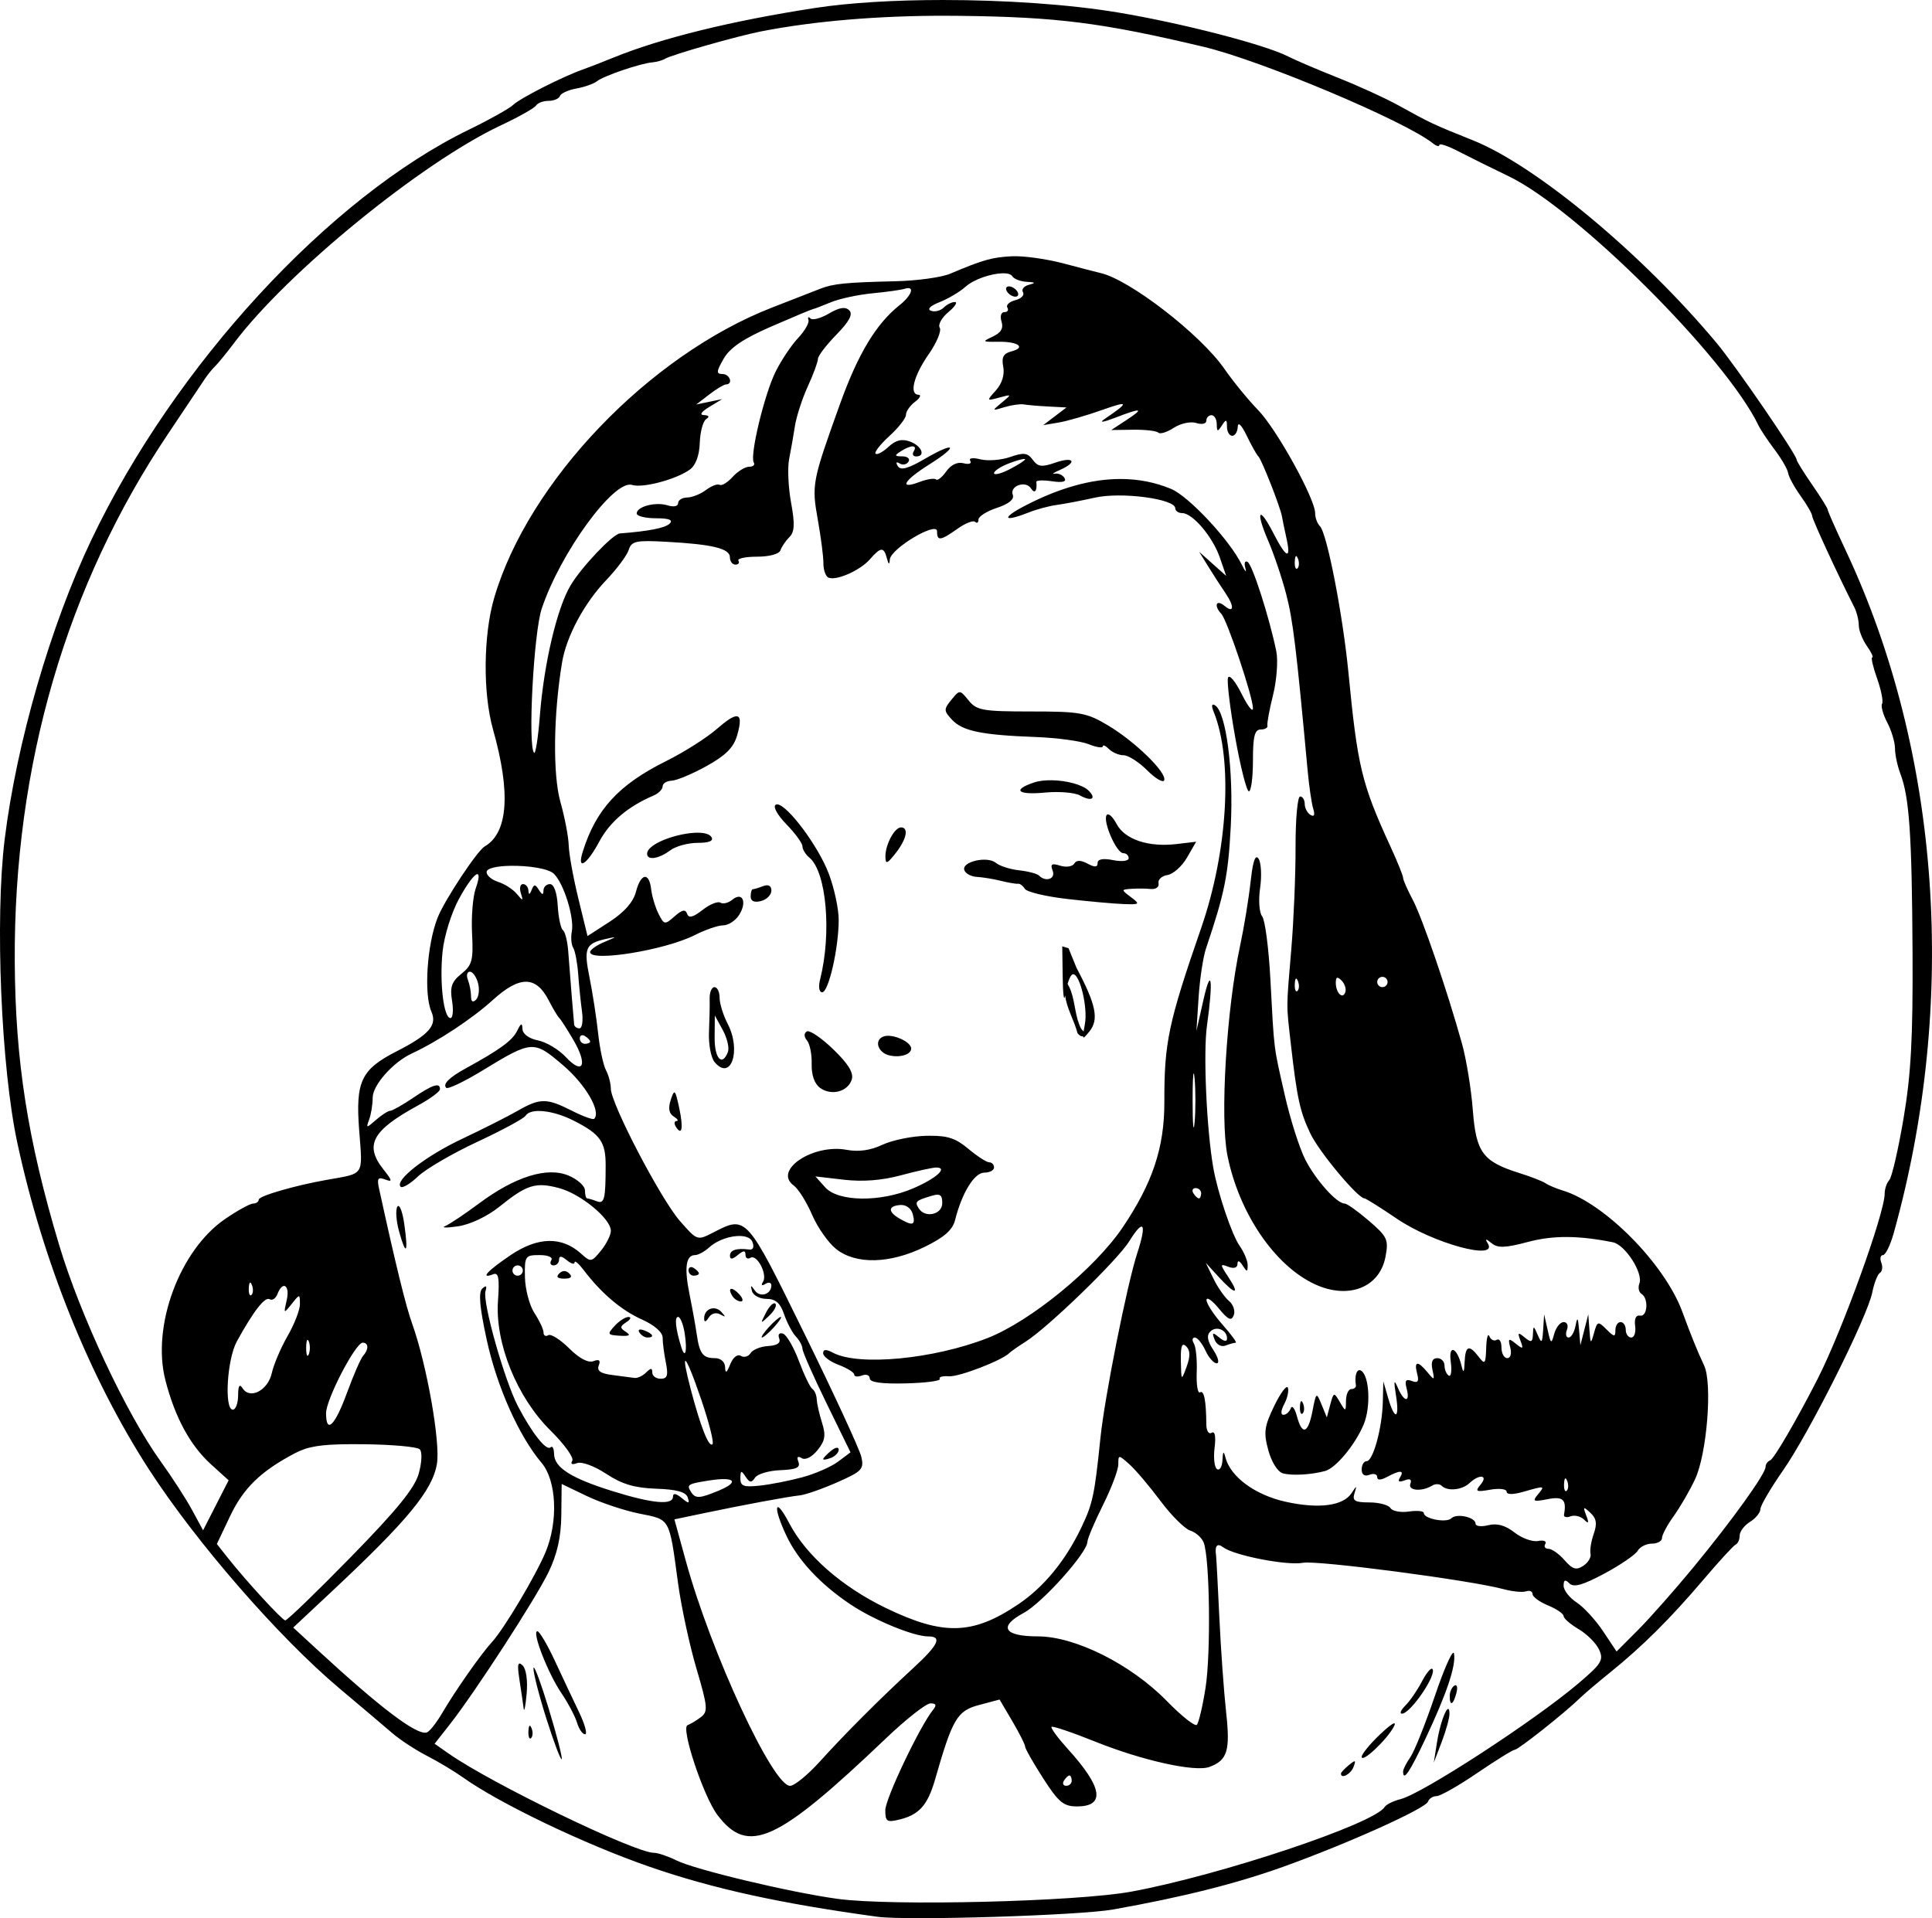 <?xml version="1.0" encoding="UTF-8" standalone="no"?>
<svg
   xmlns:dc="http://purl.org/dc/elements/1.1/"
   xmlns:cc="http://creativecommons.org/ns#"
   xmlns:rdf="http://www.w3.org/1999/02/22-rdf-syntax-ns#"
   xmlns:svg="http://www.w3.org/2000/svg"
   xmlns="http://www.w3.org/2000/svg"
   version="1.1"
   id="svg11574"
   viewBox="0 0 1324.537 1315.12"
   height="371.156mm"
   width="373.814mm">
  <defs
     id="defs11576" />
  <g
     transform="translate(1900.683,399.428)"
     id="layer1">
    <path
       id="path12133"
       d="m -1254.147,-399.428 c -32.588,0.007 -63.743,1.788 -87.522,5.438 -57.3,8.793 -105.643,20.683 -138.451,34.051 -7.81,3.182 -17.394,6.909 -21.299,8.283 -13.611,4.788 -42.636,19.549 -47.43,24.121 -2.656,2.533 -16.234,10.141 -30.174,16.908 -95.916,46.561 -202.012,161.78 -258.984,281.256 -28.035,58.792 -51.368,139.421 -59.486,205.557 -6.689,54.494 -2.423,156.378 8.711,208.025 17.548,81.398 49.473,160.657 90.012,223.467 32.3,50.046 89.098,115.39 130.772,150.445 14.816,12.464 31.201,26.334 36.41,30.824 5.209,4.49 15.86,11.455 23.67,15.477 7.81,4.022 18.92,10.681 24.689,14.799 25.036,17.87 83.569,45.887 127.961,61.248 43.536,15.065 89.675,25.185 156.199,34.262 20.225,2.76 138.521,-0.901 161.525,-4.998 47.943,-8.539 84.838,-17.828 117.314,-29.535 44.209,-15.937 96.996,-39.735 98.572,-44.441 0.69,-2.062 3.332,-3.748 5.871,-3.748 2.539,0 15.115,-7.155 27.947,-15.898 12.832,-8.744 24.378,-15.896 25.658,-15.896 2.368,0 34.224,-25.227 44.406,-35.166 3.078,-3.004 12.509,-11.026 20.959,-17.826 21.781,-17.529 41.445,-37.08 63.953,-63.59 10.723,-12.63 20.704,-23.493 22.182,-24.141 1.477,-0.648 2.688,-3.416 2.688,-6.152 0,-2.736 3.195,-6.96 7.1,-9.387 3.905,-2.427 7.1,-6.339 7.1,-8.693 0,-2.354 6.979,-14.292 15.51,-26.529 18.086,-25.943 57.872,-105.322 61.211,-122.123 1.263,-6.355 3.617,-12.368 5.232,-13.361 1.615,-0.993 2.038,-4.138 0.938,-6.99 -1.1,-2.852 -0.581,-5.188 1.154,-5.188 1.735,0 5.042,-6.756 7.348,-15.014 44.221,-158.353 32.149,-329.874 -32.953,-468.217 -6.76,-14.364 -12.289,-26.88 -12.289,-27.814 0,-0.934 -4.793,-8.631 -10.65,-17.104 -5.857,-8.472 -10.65,-16.197 -10.65,-17.166 0,-3.412 -41.724,-64.277 -54.832,-79.984 -50.909,-61.009 -123.763,-121.621 -167.043,-138.975 -27.53,-11.038 -28.744,-11.607 -51.475,-24.152 -8.786,-4.849 -27.157,-13.242 -40.824,-18.648 -13.668,-5.407 -29.204,-12.047 -34.523,-14.756 -15.917,-8.106 -72.811,-22.811 -116.353,-30.076 -33.99,-5.671 -78.254,-8.599 -120.152,-8.59 z m 2.197,10.809 c 3.126,0.004 6.265,0.024 9.418,0.061 66.635,0.782 97.149,4.655 166.809,21.168 39.589,9.385 138.179,50.872 157.393,66.232 2.441,1.951 4.438,2.457 4.438,1.123 0,-1.334 5.991,0.691 13.312,4.498 7.322,3.808 22.651,11.401 34.064,16.873 46.901,22.486 149.13,124.428 171.436,170.957 1.397,2.915 6.381,10.388 11.076,16.607 4.696,6.22 8.849,13.426 9.23,16.012 0.382,2.586 4.247,9.665 8.588,15.732 4.341,6.067 7.893,12.23 7.893,13.695 0,2.235 17.875,40.952 28.824,62.436 1.72,3.374 3.125,8.983 3.125,12.463 0,3.48 2.488,9.859 5.527,14.178 3.04,4.318 4.707,7.852 3.707,7.852 -1,0 0.495,6.529 3.324,14.508 2.829,7.979 4.365,15.763 3.412,17.297 -0.952,1.534 0.646,7.326 3.553,12.871 2.906,5.546 5.305,13.556 5.305,17.801 0.012,4.245 1.683,12.066 3.713,17.379 6.106,15.982 7.874,41.81 8.314,121.514 0.328,59.278 -1.029,84.486 -6.182,114.814 -3.631,21.373 -8.026,40.371 -9.764,42.217 -1.738,1.846 -3.16,6.037 -3.16,9.312 0,13.46 -29.141,93.995 -45.91,126.875 -14.24,27.922 -29.994,54.978 -32.57,55.936 -1.742,0.648 -3.168,2.65 -3.168,4.451 0,4.776 -22.5,36.13 -49.197,68.559 -12.797,15.544 -29.949,34.967 -38.115,43.162 l -14.848,14.9 -9.264,-13.932 c -5.095,-7.662 -13.26,-16.536 -18.145,-19.721 -4.885,-3.185 -8.883,-8.311 -8.883,-11.391 0,-4.138 1.039,-4.566 3.982,-1.637 2.943,2.929 9.196,1.168 23.963,-6.75 10.989,-5.893 21.257,-12.924 22.818,-15.623 1.561,-2.699 5.956,-4.906 9.764,-4.906 3.808,0 6.924,-1.742 6.924,-3.871 0,-2.129 3.593,-8.865 7.986,-14.969 4.393,-6.104 10.986,-17.478 14.65,-25.275 8.151,-17.344 12.011,-65.66 6.232,-78.008 -4.776,-10.206 -8.784,-20.084 -14.951,-36.852 -12.008,-32.648 -53.038,-74.284 -81.891,-83.1 -4.594,-1.404 -9.95,-3.66 -11.902,-5.016 -1.952,-1.355 -9.94,-4.47 -17.75,-6.922 -25.308,-7.946 -29.849,-14.07 -32.086,-43.275 -1.094,-14.279 -4.419,-34.704 -7.391,-45.391 -10.123,-36.399 -27.284,-86.523 -33.85,-98.865 -3.602,-6.772 -6.549,-13.485 -6.549,-14.918 0,-1.433 -3.858,-10.996 -8.57,-21.25 -19.845,-43.178 -22.637,-54.707 -28.898,-119.326 -3.854,-39.777 -14.718,-95.682 -19.533,-100.508 -1.842,-1.846 -3.33,-5.82 -3.295,-8.832 0.096,-9.781 -26.344,-57.643 -39.104,-70.787 -6.834,-7.04 -17.219,-19.738 -23.076,-28.217 -16.342,-23.655 -65.329,-61.493 -85.199,-65.809 -1.952,-0.424 -13.135,-3.327 -24.85,-6.451 -11.715,-3.124 -27.69,-5.37 -35.5,-4.992 -13.727,0.664 -19.89,2.399 -42.602,12.002 -5.857,2.477 -22.63,4.784 -37.273,5.125 -33.976,0.792 -42.724,1.653 -51.477,5.072 -3.905,1.526 -18.878,7.362 -33.275,12.971 -84.452,32.901 -167.22,119.418 -190.508,199.135 -7.453,25.513 -7.793,65.272 -0.771,90.15 12.272,43.482 10.311,70.884 -5.738,80.195 -5.147,2.986 -27.485,36.783 -32.223,48.752 -7.319,18.492 -9.568,52.46 -4.273,64.537 4.079,9.304 -1.648,15.829 -23.836,27.156 -24.348,12.43 -28.232,20.582 -25.713,53.961 2.423,32.106 4.174,29.463 -22.686,34.262 -21.824,3.899 -46.15,10.992 -46.15,13.455 0,1.483 -1.71,2.697 -3.799,2.697 -2.089,0 -10.754,4.763 -19.256,10.584 -31.186,21.352 -50.475,73.406 -40.951,110.512 6.536,25.464 16.971,44.722 31.26,57.686 l 12.098,10.977 -8.752,17.139 -8.752,17.137 -7.592,-13.982 c -4.175,-7.691 -13.893,-22.727 -21.596,-33.414 -23.375,-32.43 -55.095,-100.101 -69.549,-148.375 -21.554,-71.988 -30.021,-126.136 -30.385,-194.303 -0.715,-134.134 35.32,-257.951 105.375,-362.062 11.59,-17.225 22.671,-33.784 24.623,-36.797 1.952,-3.013 5.239,-7.106 7.303,-9.094 2.064,-1.988 7.934,-9.178 13.045,-15.979 36.503,-48.57 128.673,-123.774 182.887,-149.223 12.201,-5.727 23.078,-11.854 24.172,-13.615 1.094,-1.761 4.955,-3.201 8.582,-3.201 3.627,0 7.128,-1.497 7.779,-3.326 0.651,-1.829 5.713,-4.133 11.252,-5.121 5.539,-0.988 11.93,-3.257 14.201,-5.045 4.698,-3.698 29.807,-12.242 37.916,-12.9 2.963,-0.241 6.957,-1.384 8.875,-2.541 4.515,-2.722 49.537,-15.537 65.613,-18.676 36.41,-7.108 80.104,-10.795 126.994,-10.74 z m 38.156,176.564 c 3.475,-0.124 6.144,0.478 7.098,2.014 1.167,1.879 5.623,3.603 9.9,3.828 6.072,0.32 6.405,0.765 1.522,2.033 -3.441,0.893 -5.277,3.2 -4.08,5.127 1.196,1.927 -1.163,4.372 -5.242,5.434 -4.08,1.062 -6.542,3.338 -5.473,5.061 1.069,1.722 0.146,3.131 -2.053,3.131 -2.266,0 -3.101,2.815 -1.926,6.5 1.441,4.52 -0.379,7.64 -5.975,10.244 -7.509,3.494 -7.273,3.733 3.541,3.561 13.767,-0.219 19.539,3.915 9.215,6.602 -5.521,1.437 -6.883,4.004 -5.619,10.582 1.039,5.409 -0.841,11.482 -4.982,16.098 -6.584,7.338 -6.562,7.387 2.225,4.992 8.691,-2.369 8.728,-2.298 1.775,3.428 -6.944,5.719 -6.905,5.79 1.775,3.162 4.881,-1.478 10.872,-2.331 13.312,-1.896 2.441,0.435 10.019,1.081 16.842,1.438 l 12.404,0.648 -7.967,6.057 -7.967,6.059 10.65,-1.799 c 5.857,-0.989 19.435,-4.924 30.174,-8.746 18.066,-6.429 18.296,-5.202 1.195,6.377 -3.928,2.659 -1.054,2.309 7.227,-0.883 18.308,-7.056 20.331,-6.647 7.793,1.578 l -10.412,6.83 15.02,-0.207 c 8.261,-0.113 16.014,0.784 17.229,1.992 1.214,1.209 6.003,-0.279 10.641,-3.303 4.687,-3.056 11.514,-4.525 15.371,-3.307 3.926,1.24 6.938,0.556 6.938,-1.578 0,-2.074 1.598,-3.771 3.551,-3.771 1.952,0 3.568,2.781 3.603,6.182 0.046,5.283 0.555,5.411 3.496,0.883 2.941,-4.529 3.45,-4.399 3.496,0.885 0.03,3.4 1.651,6.182 3.603,6.182 1.952,-1e-5 3.653,-2.781 3.777,-6.182 0.136,-3.697 2.63,-1.212 6.205,6.182 3.288,6.801 6.864,13.159 7.943,14.131 2.179,1.96 15.09,34.804 16.146,41.072 0.368,2.188 1.768,8.944 3.107,15.014 3.344,15.151 -0.104,13.828 -8.955,-3.438 -9.931,-19.371 -12.485,-15.511 -3.516,5.312 3.925,9.112 9.484,25.632 12.354,36.711 4.591,17.725 6.86,36.448 14.652,120.826 0.987,10.687 2.706,22.413 3.82,26.057 1.317,4.307 0.651,5.779 -1.904,4.207 -2.162,-1.329 -3.93,-4.708 -3.93,-7.508 0,-2.8 -1.429,-5.092 -3.174,-5.092 -1.745,0 -3.143,15.501 -3.1,34.445 0.041,18.944 -1.259,50.341 -2.889,69.771 -3.566,42.507 -3.537,37.286 -0.361,65.355 4.22,37.289 6.264,46.631 13.488,61.678 6.054,12.609 32.543,44.307 37.027,44.307 0.928,0 10.93,6.277 22.227,13.951 24.846,16.877 69.642,29.066 62.334,16.961 -2.104,-3.485 -1.546,-3.514 2.648,-0.139 4.184,3.368 9.428,3.179 24.645,-0.885 17.302,-4.62 34.673,-4.564 58.414,0.188 8.447,1.69 20.939,21.126 18.18,28.283 -1.061,2.752 -0.402,5.943 1.465,7.092 5.023,3.089 4.124,15.946 -1.043,14.918 -2.739,-0.545 -4.012,2.16 -3.326,7.066 0.611,4.372 -0.587,7.949 -2.662,7.949 -2.075,0 -3.773,-2.386 -3.773,-5.301 0,-2.915 -1.598,-5.299 -3.551,-5.299 -1.952,0 -3.549,2.499 -3.549,5.553 0,4.834 -0.793,4.763 -6.133,-0.551 -5.809,-5.78 -6.256,-5.655 -8.52,2.396 -2.256,8.023 -2.433,7.906 -3.164,-2.1 l -0.775,-10.598 -2.709,10.598 -2.711,10.6 -0.902,-10.6 c -0.742,-8.706 -1.178,-9.178 -2.441,-2.648 -0.846,4.372 -2.975,7.949 -4.73,7.949 -1.755,0 -2.272,-2.386 -1.148,-5.301 1.124,-2.915 0.126,-5.299 -2.219,-5.299 -2.344,0 -5.25,3.577 -6.457,7.949 -2.038,7.386 -2.362,7.197 -4.572,-2.65 l -2.379,-10.598 -0.67,10.598 c -0.583,9.235 -1.061,9.69 -3.719,3.533 -2.839,-6.575 -3.07,-6.606 -3.301,-0.451 -0.208,5.518 -1.147,5.875 -5.656,2.15 -4.59,-3.791 -5.025,-3.457 -2.885,2.217 2.183,5.785 1.755,6.063 -3.189,2.064 -4.954,-4.006 -5.458,-3.655 -3.801,2.65 1.085,4.13 0.198,7.268 -2.055,7.268 -2.18,0 -3.965,-3.275 -3.965,-7.275 0,-4.001 -1.46,-6.376 -3.246,-5.277 -1.786,1.098 -4.056,10e-4 -5.045,-2.439 -0.989,-2.441 -1.975,1.125 -2.191,7.926 -0.351,11.058 -0.892,11.711 -5.109,6.182 -6.61,-8.666 -9.193,-7.722 -9.67,3.533 -0.311,7.343 -0.828,7.99 -2.119,2.65 -3.098,-12.818 -9.078,-15.111 -7.398,-2.836 0.85,6.212 0.236,10.489 -1.363,9.506 -1.599,-0.984 -2.906,-4.079 -2.906,-6.879 0,-2.8 -2.246,-5.09 -4.992,-5.09 -3.322,0 -4.42,2.667 -3.287,7.947 1.582,7.37 1.335,7.5 -3.387,1.768 -6.733,-8.174 -9.401,-7.822 -7.1,0.936 1.409,5.36 0.514,6.599 -3.623,5.02 -4.176,-1.595 -5.031,-0.336 -3.564,5.246 2.582,9.827 -1.808,9.389 -6.055,-0.604 -2.628,-6.185 -2.908,-5.01 -1.264,5.299 2.595,16.28 -0.82,17.407 -5.357,1.768 l -3.33,-11.482 -0.342,14.131 c -0.429,17.82 -6.669,40.627 -11.117,40.627 -1.861,0 -3.383,2.555 -3.383,5.678 0,3.595 1.952,4.93 5.324,3.643 2.929,-1.118 5.324,-0.437 5.324,1.514 0,2.335 2.346,2.297 6.867,-0.111 8.988,-4.787 11.906,-4.628 8.736,0.477 -1.71,2.753 -0.654,3.402 3.16,1.945 3.777,-1.443 5.13,-0.642 3.975,2.354 -1.833,4.754 7.948,5.544 14.992,1.211 2.134,-1.312 5.014,-1.257 6.4,0.123 3.983,3.964 14.006,3.011 19.137,-1.818 6.823,-6.423 13.115,-5.568 7.609,1.033 -3.971,4.762 -3.131,5.2 6.666,3.482 6.165,-1.081 11.207,-0.464 11.207,1.371 0,2.083 4.327,2.103 11.516,0.051 14.888,-4.249 14.99,-4.229 9.787,2.01 -3.814,4.573 -2.902,4.996 6.666,3.092 10.694,-2.128 13.253,0.258 11.357,10.592 -0.311,1.696 1.702,2.218 4.473,1.16 2.771,-1.058 6.924,-0.062 9.23,2.215 3.217,3.177 3.573,2.524 1.531,-2.809 -2.36,-6.164 -2.036,-6.371 2.863,-1.816 4.152,3.859 4.719,7.435 2.281,14.393 -1.783,5.091 -2.767,11.222 -2.186,13.625 0.581,2.403 -1.657,6.147 -4.973,8.322 -4.833,3.17 -7.382,2.404 -12.842,-3.861 -3.747,-4.299 -8.716,-7.816 -11.043,-7.816 -2.325,0 -3.294,-1.506 -2.15,-3.348 1.144,-1.842 -1.08,-2.742 -4.939,-2.002 -3.86,0.74 -11.146,-1.886 -16.191,-5.836 -6.252,-4.894 -11.963,-6.486 -17.928,-4.996 -4.814,1.202 -8.752,0.751 -8.752,-1.002 0,-4.465 -12.962,-7.364 -16.625,-3.719 -3.346,3.33 -18.875,0.346 -18.875,-3.627 0,-1.38 -4.604,-1.835 -10.23,-1.014 -5.626,0.822 -11.312,-0.249 -12.635,-2.379 -1.322,-2.13 -7.851,-3.873 -14.508,-3.873 -9.896,1e-5 -11.751,-1.127 -10.172,-6.182 1.769,-5.662 1.608,-5.685 -1.908,-0.275 -5.757,8.856 -22.553,11.063 -45.42,5.971 -20.779,-4.627 -37.655,-17.048 -41.096,-30.246 -1.273,-4.885 -1.754,-4.468 -2.07,1.797 -0.227,4.486 -1.885,7.249 -3.688,6.141 -1.802,-1.109 -2.573,-7.673 -1.711,-14.588 0.988,-7.928 0.241,-11.756 -2.023,-10.363 -2.02,1.242 -3.613,-1.353 -3.648,-5.934 -0.112,-16.184 -1.567,-23.489 -4.34,-21.783 -1.554,0.956 -2.561,-5.269 -2.234,-13.834 0.326,-8.565 -0.551,-17.414 -1.947,-19.662 -1.396,-2.249 -1.102,-4.088 0.652,-4.088 1.754,0 5.008,3.974 7.232,8.832 2.224,4.858 5.713,8.832 7.752,8.832 2.039,0 1.038,-4.056 -2.227,-9.014 -4.186,-6.357 -4.824,-10.119 -2.166,-12.764 4.171,-4.151 11.486,-1.123 11.486,4.754 0,2.344 -2.033,2.077 -5.406,-0.709 -4.539,-3.749 -5.035,-3.502 -3.092,1.537 1.317,3.415 4.538,5.154 7.473,4.033 2.836,-1.083 5.989,-1.971 7.008,-1.971 1.019,0 -3.104,-5.618 -9.164,-12.486 -6.059,-6.868 -10.962,-14.42 -10.891,-16.781 0.07,-2.361 3.837,0.221 8.373,5.738 6.502,7.91 8.684,8.898 10.312,4.674 1.136,-2.946 -0.342,-7.344 -3.283,-9.773 -2.942,-2.429 -7.723,-9.301 -10.627,-15.271 l -5.281,-10.857 8.895,9.717 c 11.359,12.408 14.777,12.495 6.662,0.17 -5.944,-9.028 -5.949,-9.418 -0.082,-7.178 3.805,1.453 6.223,0.705 6.258,-1.936 0.034,-2.723 1.32,-2.357 3.496,0.994 3.044,4.688 3.446,4.676 3.496,-0.098 0.03,-2.968 -2.425,-8.918 -5.455,-13.223 -5.42,-7.7 -15.125,-36.486 -18.141,-53.803 -4.59,-26.368 -6.917,-78.663 -4.32,-97.15 4.434,-31.573 3.019,-41.84 -2.436,-17.664 l -4.783,21.197 1.492,-22.963 c 0.82,-12.63 3.1,-27.733 5.066,-33.562 12.792,-37.926 15.213,-49.87 16.992,-83.836 2.009,-38.339 -3.174,-78.213 -10.773,-82.887 -2.333,-1.435 -2.661,0.192 -0.91,4.52 13.288,32.848 9.668,95.303 -8.586,148.072 -22.527,65.125 -25.353,78.485 -25.264,119.43 0.069,31.063 -8.056,55.492 -28.568,85.898 -18.985,28.143 -63.093,64.282 -92.562,75.842 -37.011,14.518 -88.555,19.414 -106.084,10.078 -4.731,-2.52 -6.715,-2.407 -6.715,0.387 10e-5,2.18 4.793,5.765 10.65,7.965 5.857,2.2 10.65,5.192 10.65,6.648 0,1.456 2.396,1.732 5.324,0.613 2.929,-1.118 5.326,-0.215 5.326,2.006 0,2.703 8.186,3.832 24.752,3.416 13.614,-0.342 24.072,-1.717 23.24,-3.057 -0.832,-1.34 2.006,-2.157 6.309,-1.812 6.848,0.547 36.676,-10.97 41.549,-16.043 0.976,-1.016 5.906,-4.459 10.955,-7.65 15.336,-9.693 63.024,-55.872 71.059,-68.809 10.012,-16.121 12.296,-12.654 5.473,8.307 -6.961,21.386 -22.298,98.445 -25.182,126.525 -4.028,39.218 -5.246,44.926 -13.088,61.352 -10.921,22.873 -25.765,40.918 -43.408,52.768 -31.206,20.958 -51.264,21.472 -90.805,2.322 -30.078,-14.567 -54.52,-36.039 -66.017,-57.996 -9.964,-19.029 -11.554,-11.73 -1.889,8.678 7.948,16.783 23.156,33.071 43.797,46.91 16.033,10.75 43.268,21.979 53.31,21.979 9.858,0 7.141,5.711 -10.412,21.885 -22.988,21.181 -46.53,44.748 -64.049,64.115 l 0,0 c -8.184,9.048 -17.286,16.449 -20.227,16.449 -11.847,0 -54.202,-91.374 -71.412,-154.057 l -7.865,-28.645 19.916,-4.172 c 27.843,-5.834 57.665,-11.377 66.068,-12.279 3.905,-0.419 15.47,-4.457 25.699,-8.973 16.972,-7.492 18.41,-9.025 16.451,-17.508 -1.181,-5.113 -18.722,-43.078 -38.982,-84.367 -39.94,-81.396 -39.693,-81.121 -62.486,-69.391 -11.032,5.677 -11.048,5.673 -22.947,-7.947 -13.159,-15.062 -47.311,-80.517 -47.311,-90.676 0,-3.542 -1.492,-9.215 -3.316,-12.607 -1.825,-3.393 -4.253,-14.814 -5.394,-25.381 -1.141,-10.566 -3.79,-27.728 -5.887,-38.137 -4.078,-20.244 -2.801,-23.302 11.049,-26.471 8.076,-1.847 7.995,-1.663 -0.889,2.051 -5.369,2.245 -9.762,5.366 -9.762,6.934 0,7.005 51.372,-1.316 71.633,-11.602 7.306,-3.709 16.159,-6.744 19.672,-6.744 3.513,0 8.422,-3.244 10.91,-7.209 5.564,-8.865 2.238,-16.093 -4.75,-10.322 -2.67,2.205 -6.334,3.099 -8.143,1.986 -1.808,-1.112 -7.333,1.143 -12.277,5.014 -6.505,5.092 -9.421,5.811 -10.549,2.602 -1.148,-3.266 -3.411,-2.803 -8.576,1.752 -6.731,5.936 -7.177,5.863 -11.02,-1.768 -2.203,-4.374 -4.472,-11.928 -5.041,-16.785 -1.416,-12.08 -7.09,-11.114 -10.447,1.779 -1.816,6.975 -7.976,13.985 -17.975,20.455 l -15.213,9.844 -6.293,-25.754 c -3.461,-14.165 -6.424,-30.523 -6.584,-36.352 -0.159,-5.829 -2.736,-19.301 -5.727,-29.938 -5.274,-18.754 -4.784,-59.737 1.141,-95.477 2.974,-17.938 15.189,-40.722 30.316,-56.547 7.257,-7.592 14.181,-16.892 15.385,-20.668 1.938,-6.075 4.911,-6.717 25.834,-5.58 31.668,1.721 43.553,4.628 43.553,10.654 0,2.76 1.692,5.018 3.76,5.018 2.064,0 2.997,-1.227 2.064,-2.729 -0.933,-1.501 4.843,-2.73 12.834,-2.73 8.438,0 15.146,-1.844 16.002,-4.398 0.81,-2.419 3.561,-6.476 6.111,-9.014 3.572,-3.555 3.838,-8.981 1.162,-23.633 -1.91,-10.46 -2.518,-23.856 -1.35,-29.768 1.168,-5.911 2.961,-16.139 3.984,-22.727 1.023,-6.588 4.992,-18.82 8.82,-27.184 3.829,-8.364 6.961,-16.855 6.961,-18.869 0,-2.014 5.681,-9.484 12.625,-16.6 8.936,-9.159 11.519,-14.037 8.84,-16.703 -2.679,-2.666 -6.738,-2.029 -13.9,2.182 -5.564,3.271 -11.275,4.797 -12.688,3.391 -1.421,-1.406 -2.036,-0.936 -1.385,1.045 0.651,1.981 -2.542,7.543 -7.094,12.363 -4.552,4.82 -11.454,15.122 -15.338,22.895 -7.726,15.463 -17.928,57.81 -15.045,62.451 0.993,1.598 -0.438,2.906 -3.18,2.906 -2.741,0 -7.841,3.142 -11.334,6.982 -3.492,3.84 -7.499,6.276 -8.902,5.412 -1.404,-0.863 -5.585,0.713 -9.289,3.504 -3.704,2.79 -9.53,5.124 -12.947,5.186 -3.417,0.062 -6.213,1.809 -6.213,3.883 0,2.163 -3.027,2.814 -7.1,1.527 -8.284,-2.617 -21.301,0.769 -21.301,5.539 0,1.812 5.911,3.293 13.135,3.293 9.035,0 11.991,1.141 9.469,3.65 -3.008,2.993 -14.3,5.225 -34.133,6.746 -4.779,0.366 -26.181,22.892 -33.76,35.531 -9.317,15.538 -18.303,53.579 -21.084,89.262 -1.176,15.092 -2.961,26.622 -3.965,25.623 -4.42,-4.399 -0.323,-82.169 5.205,-98.787 12.729,-38.27 49.574,-88.781 61.916,-84.883 7.383,2.332 30.402,-3.799 39.719,-10.578 3.949,-2.874 6.453,-9.647 6.74,-18.244 0.252,-7.521 2.208,-14.844 4.346,-16.271 2.518,-1.681 2.012,-2.657 -1.438,-2.773 -3.315,-0.112 -1.974,-2.218 3.551,-5.576 l 8.875,-5.395 -8.875,1.846 -8.875,1.848 8.875,-6.846 c 4.881,-3.765 10.073,-6.881 11.537,-6.924 5.08,-0.15 2.635,-7.145 -2.498,-7.145 -4.314,0 -4.17,-1.722 0.887,-10.502 4.337,-7.531 13.58,-13.774 32.674,-22.07 14.644,-6.363 27.424,-11.707 28.4,-11.875 0.976,-0.168 6.566,-2.299 12.424,-4.734 5.857,-2.436 18.638,-5.195 28.4,-6.131 9.762,-0.936 19.747,-2.337 22.188,-3.113 7.228,-2.298 5.064,4.422 -3.658,11.359 -15.866,12.618 -28.331,33.303 -40.566,67.318 -19.258,53.54 -19.637,55.517 -15.32,79.732 2.147,12.043 3.868,25.394 3.822,29.67 -0.045,4.275 1.359,8.659 3.117,9.74 4.75,2.921 21.853,-4.424 28.762,-12.352 7.435,-8.531 9.555,-8.668 11.635,-0.748 1.175,4.474 1.737,4.711 2.035,0.857 0.575,-7.43 32.361,-26.403 32.361,-19.316 0,6.868 2.295,6.582 14.053,-1.75 5.403,-3.829 10.842,-5.947 12.086,-4.709 1.244,1.238 2.262,0.519 2.262,-1.598 0,-2.116 5.7,-5.719 12.668,-8.008 8.027,-2.636 12.012,-5.866 10.875,-8.814 -2.4,-6.225 8.828,-10.24 12.506,-4.473 2.514,3.943 4.278,1.742 3.637,-4.537 -0.113,-1.103 4.718,-1.287 10.734,-0.408 7.317,1.069 10.146,0.321 8.545,-2.256 -1.316,-2.119 -4.338,-3.44 -6.717,-2.938 -2.378,0.503 -0.729,-0.669 3.664,-2.604 12.143,-5.347 9.536,-9.389 -3.205,-4.969 -9.309,3.229 -11.914,2.904 -15.473,-1.939 -3.562,-4.847 -6.16,-5.172 -15.494,-1.934 -6.168,2.14 -15.316,2.867 -20.326,1.615 -5.39,-1.346 -8.26,-0.909 -7.031,1.07 1.147,1.846 -0.921,2.564 -4.613,1.604 -4.179,-1.088 -8.63,1.015 -11.861,5.605 -2.844,4.041 -6.003,6.519 -7.021,5.506 -1.018,-1.014 -6.067,-0.248 -11.219,1.701 -14.585,5.518 -11.037,-0.887 6.654,-12.016 20.548,-12.925 18.043,-16.13 -3.012,-3.852 -11.601,6.766 -16.664,8.146 -18.578,5.064 -1.605,-2.584 -1.128,-3.311 1.223,-1.865 2.119,1.303 4.858,0.754 6.084,-1.221 1.227,-1.975 -0.661,-3.616 -4.193,-3.645 -5.445,-0.046 -5.611,-0.575 -1.096,-3.479 6.952,-4.471 11.652,-4.471 8.875,0 -1.207,1.943 -0.503,3.533 1.565,3.533 6.81,0 3.917,-7.234 -4.068,-10.174 -5.644,-2.078 -9.78,-1.071 -14.828,3.609 -3.851,3.57 -7.826,5.669 -8.834,4.666 -1.008,-1.003 3.269,-6.462 9.504,-12.129 6.235,-5.667 11.336,-12.205 11.336,-14.529 0,-2.324 2.796,-6.337 6.213,-8.918 3.417,-2.581 4.484,-4.745 2.369,-4.807 -6.545,-0.191 -3.302,-13.014 7.053,-27.883 5.441,-7.813 8.819,-15.935 7.508,-18.047 -1.311,-2.111 1.333,-6.92 5.875,-10.688 4.531,-3.767 6.581,-6.902 4.531,-6.967 -2.05,-0.065 -5.505,1.651 -7.678,3.812 -2.172,2.163 -6.086,3.146 -8.697,2.188 -2.881,-1.057 -0.559,-3.39 5.902,-5.932 5.857,-2.304 13.845,-7.049 17.75,-10.545 5.739,-5.137 17.28,-8.93 24.924,-9.203 z m 4.83,8.965 c -1.952,0 -2.562,1.588 -1.355,3.531 1.207,1.943 3.792,3.533 5.744,3.533 1.952,0 2.562,-1.59 1.355,-3.533 -1.207,-1.943 -3.792,-3.531 -5.744,-3.531 z m 10.229,118.348 c 0.541,-0.04 0.842,0.027 0.842,0.215 0,0.753 -4.793,3.835 -10.65,6.85 -5.857,3.014 -10.65,4.198 -10.65,2.631 0,-1.567 4.793,-4.647 10.65,-6.848 4.393,-1.65 8.186,-2.729 9.809,-2.848 z m 66.582,13.711 c -20.133,-0.071 -42.048,6.014 -65.623,18.24 -16.674,8.648 -15.204,11.648 2.314,4.725 5.497,-2.172 14.16,-4.5 19.252,-5.172 5.092,-0.672 16.92,-2.931 26.285,-5.02 18.121,-4.041 54.98,0.87 54.98,7.326 0,1.805 2.119,3.283 4.707,3.283 7.157,0 20.902,16.184 25.809,30.387 l 4.377,12.67 -9.279,-8.281 -9.277,-8.281 6.576,10.6 c 3.617,5.829 8.728,13.734 11.357,17.566 6.387,9.309 6.076,14.398 -0.545,8.93 -5.681,-4.692 -7.47,-0.157 -2.16,5.475 4.015,4.258 21.684,56.989 21.684,64.699 0,3.179 -3.502,-1.256 -7.779,-9.855 -4.277,-8.599 -8.471,-13.567 -9.318,-11.039 -0.847,2.528 1.405,21.09 5.004,41.248 3.599,20.158 7.794,36.652 9.32,36.652 1.527,0 2.775,-9.539 2.775,-21.197 0,-16.486 1.183,-21.197 5.324,-21.197 2.929,0 5.001,-1.191 4.604,-2.648 -0.398,-1.457 1.341,-10.926 3.865,-21.041 2.526,-10.121 3.515,-23.625 2.199,-30.029 -4.754,-23.146 -16.284,-59.091 -19.609,-61.137 -1.902,-1.169 -2.587,0.716 -1.557,4.273 1.014,3.501 -0.113,2.391 -2.504,-2.467 -8.301,-16.861 -36.324,-46.869 -48.494,-51.93 -10.77,-4.478 -22.208,-6.737 -34.287,-6.779 z M -1012,-18.164 c 0.323,0.049 0.708,0.59 1.133,1.646 1.025,2.55 0.898,5.598 -0.281,6.771 -1.18,1.174 -2.018,-0.913 -1.865,-4.637 0.106,-2.572 0.476,-3.862 1.014,-3.781 z m -230.656,93.33 c -1.488,-0.059 -2.929,1.697 -5.793,5.209 -5.313,6.516 -5.276,7.548 0.478,13.695 7.238,7.732 20.303,10.429 57.178,11.801 14.644,0.545 31.017,2.752 36.387,4.902 5.369,2.151 9.764,2.835 9.764,1.523 0,-1.312 1.917,-0.476 4.26,1.855 2.343,2.332 6.87,4.238 10.059,4.238 3.189,0 10.458,4.659 16.152,10.354 5.695,5.694 10.932,8.736 11.639,6.76 1.867,-5.218 -19.948,-26.503 -38.527,-37.59 -14.642,-8.738 -19.137,-9.551 -52.707,-9.551 -33.15,0 -37.291,-0.727 -42.818,-7.518 -3.049,-3.746 -4.582,-5.621 -6.07,-5.68 z m -153.328,16.492 c -2.464,0.157 -6.791,3.053 -13.168,8.625 -6.984,6.102 -22.614,16.021 -34.733,22.041 -32.629,16.209 -48.28,33.223 -57.316,62.307 -4.111,13.231 2.826,8.92 11.371,-7.066 7.226,-13.517 19.683,-24.081 37.225,-31.566 3.417,-1.458 6.213,-4.291 6.213,-6.297 0,-2.006 2.794,-3.752 6.211,-3.881 3.417,-0.129 14.183,-4.647 23.924,-10.039 13.105,-7.255 18.551,-12.723 20.943,-21.023 2.587,-8.978 2.498,-13.302 -0.67,-13.1 z m 216.461,43.867 c -4.524,-0.079 -8.824,0.381 -12.158,1.494 -15.374,5.132 -11.422,8.755 7.568,6.939 9.532,-0.911 20.302,-0.003 23.934,2.02 7.751,4.317 11.437,2.246 5.867,-3.297 -4.22,-4.2 -15.258,-6.983 -25.211,-7.156 z m -188.141,16.545 c -0.467,-0.044 -0.873,0.032 -1.209,0.238 -2.047,1.259 1.117,7.035 7.371,13.457 6.027,6.188 10.959,12.968 10.959,15.066 0,2.098 2.137,5.58 4.748,7.736 11.692,9.656 15.392,51.646 7.359,83.496 -1.292,5.122 -0.697,8.834 1.414,8.834 4.403,0 11.328,-30.323 11.328,-49.596 0,-7.656 -3.075,-21.973 -6.834,-31.816 -7.3,-19.118 -28.131,-46.76 -35.137,-47.416 z m 226.441,6.832 c -0.328,0.03 -0.6,0.202 -0.805,0.531 -2.709,4.362 6.794,26.082 11.412,26.082 2.047,0 3.723,1.549 3.723,3.443 0,1.943 -4.643,2.522 -10.65,1.326 -6.937,-1.381 -10.65,-0.691 -10.65,1.979 0,2.961 -1.911,3.081 -6.885,0.432 -4.766,-2.54 -7.589,-2.534 -9.174,0.018 -1.259,2.027 -5.591,2.644 -9.627,1.369 -5.77,-1.822 -6.869,-1.098 -5.139,3.389 2.191,5.681 -4.617,8.12 -9.395,3.365 -1.294,-1.288 -7.404,-2.892 -13.578,-3.564 -6.175,-0.673 -13.349,-2.976 -15.943,-5.119 -5.91,-4.881 -23.569,-0.821 -21.631,4.973 0.788,2.357 4.676,4.456 8.637,4.664 3.961,0.208 11.408,1.428 16.551,2.713 5.143,1.285 10.378,2.169 11.633,1.969 1.255,-0.201 3.362,1.374 4.682,3.5 1.32,2.126 14.279,5.236 28.797,6.91 l 0,0.002 c 14.518,1.674 31.895,3.25 38.613,3.502 11.473,0.43 11.796,0.143 5.324,-4.729 -6.8,-5.119 -6.798,-5.195 0.209,-5.707 3.905,-0.286 9.932,-0.23 13.393,0.123 3.503,0.358 5.862,-1.381 5.324,-3.924 -0.531,-2.512 2.233,-5.062 6.144,-5.666 3.911,-0.604 9.93,-5.986 13.375,-11.959 l 6.264,-10.861 -13.375,1.592 c -19.38,2.306 -35.588,-3.133 -41.221,-13.832 -2.16,-4.102 -4.589,-6.649 -6.008,-6.52 z m -141.746,8.947 c -4.461,0 -10.794,11.894 -10.695,20.08 0.066,5.396 1.181,5.014 7.021,-2.416 7.49,-9.529 9.181,-17.664 3.674,-17.664 z m -139.002,3.637 c -13.124,-0.168 -35.072,7.313 -35.072,14.459 0,4.691 8.026,3.515 15.766,-2.311 3.79,-2.853 12.272,-5.188 18.848,-5.188 7.907,0 11.126,-1.338 9.504,-3.949 -1.274,-2.052 -4.67,-2.956 -9.045,-3.012 z m 382.762,16.836 c -1.573,0.219 -2.886,5.694 -4.117,16.939 -1.257,11.484 -4.498,31.212 -7.201,43.842 -9.354,43.702 -13.824,117.97 -8.649,143.705 7.96,39.58 32.411,75.552 60.01,88.287 22.973,10.601 44.366,2.244 48.35,-18.887 2.212,-11.736 1.279,-13.761 -11.355,-24.627 -7.572,-6.512 -15.054,-11.84 -16.625,-11.84 -5.419,0 -19.728,-15.939 -26.959,-30.029 -3.988,-7.772 -10.322,-27.644 -14.074,-44.16 -7.894,-34.746 -7.237,-29.465 -9.898,-79.486 -1.137,-21.373 -3.681,-40.833 -5.65,-43.244 -1.991,-2.438 -2.615,-11.065 -1.404,-19.432 1.197,-8.275 0.728,-17.287 -1.041,-20.027 -0.485,-0.751 -0.944,-1.102 -1.385,-1.041 z m -511.25,5.857 c 11.659,-0.163 25.801,1.775 29.539,5.492 6.878,6.84 14.086,30.129 12.254,39.596 -0.779,4.024 -0.346,9.04 0.961,11.145 1.307,2.104 2.845,10.222 3.418,18.039 0.573,7.817 1.751,19.38 2.619,25.695 0.868,6.315 0.082,11.48 -1.748,11.48 -1.83,0 -3.467,-1.191 -3.641,-2.648 -0.342,-2.885 -2.589,-30.615 -4.078,-50.342 -0.514,-6.801 -2.147,-13.264 -3.629,-14.361 -1.482,-1.097 -3.079,-8.64 -3.549,-16.762 -0.521,-8.993 -2.591,-14.775 -5.293,-14.785 -2.441,-0.01 -4.457,1.968 -4.492,4.396 -0.04,3.234 -0.876,3.128 -3.121,-0.398 -2.588,-4.066 -3.365,-4.066 -4.99,0 -1.366,3.419 -2.006,3.534 -2.205,0.398 -0.154,-2.429 -1.826,-4.416 -3.717,-4.416 -1.891,0 -2.561,2.783 -1.486,6.184 1.771,5.605 1.511,5.653 -2.787,0.514 -2.607,-3.118 -8.329,-6.802 -12.715,-8.188 -4.386,-1.385 -7.975,-4.397 -7.975,-6.695 -10e-5,-2.819 7.566,-4.217 16.635,-4.344 z m -23.098,5.736 c 1.527,-0.242 1.431,2.904 -1.012,9.879 -1.956,5.583 -3.071,19.494 -2.478,30.912 0.948,18.243 0.065,21.576 -7.283,27.492 -6.73,5.419 -7.986,9.036 -6.436,18.547 1.06,6.498 0.568,11.816 -1.09,11.816 -4.691,0 -7.59,-24.489 -5.404,-45.643 1.105,-10.687 6.103,-26.686 11.312,-36.211 5.782,-10.572 10.427,-16.482 12.391,-16.793 z m 198.482,7.623 c -0.694,0.033 -1.492,0.218 -2.385,0.559 -3.088,1.179 -6.283,2.145 -7.1,2.145 -0.817,0 -1.484,2.236 -1.484,4.969 0,3.229 2.485,4.322 7.1,3.121 3.905,-1.016 7.1,-4.217 7.1,-7.113 0,-2.512 -1.149,-3.779 -3.23,-3.68 z m 202.647,41.852 0.287,20.103 c 0.153,12.662 0.893,18.518 1.666,13.584 0.585,4.322 2.029,8.498 3.598,12.42 1.741,4.407 3.692,8.727 4.914,13.398 0.904,1.274 2.329,2.481 3.773,2.109 0.059,1.931 1.334,0.555 4.426,-3.301 6.587,-8.214 4.532,-18.311 -8.854,-43.51 l -5.516,-13.512 z m -406.109,17.377 c 1.934,0 4.448,3.548 5.588,7.887 1.14,4.338 0.527,9.425 -1.361,11.305 -2.211,2.201 -3.434,1.383 -3.434,-2.299 0,-3.144 -0.969,-8.231 -2.154,-11.305 -1.185,-3.073 -0.572,-5.588 1.361,-5.588 z m 413.826,1.77 c 4.465,0.589 9.978,22.979 7.756,34.453 l 0,0 c -0.387,2 -0.662,3.524 -0.875,4.824 -0.16,-0.25 -0.333,-0.478 -0.502,-0.65 -1.233,-1.021 -1.835,-2.707 -2.482,-4.273 -3.188,-8.213 -3.02,-17.803 -6.856,-25.709 -0.372,-0.484 -0.698,-1.389 -1.092,-2.062 0.846,-2.834 1.831,-5.123 2.711,-6.027 0.43,-0.442 0.88,-0.616 1.342,-0.555 z m 211.768,1.762 c 1.952,0 3.551,1.59 3.551,3.533 0,1.943 -1.598,3.533 -3.551,3.533 -1.952,0 -3.549,-1.59 -3.549,-3.533 0,-1.943 1.596,-3.533 3.549,-3.533 z m -30.811,0.641 c 0.627,-0.019 1.542,0.615 2.811,1.877 2.172,2.162 3.336,5.76 2.588,7.994 -1.764,5.267 -6.537,0.515 -6.537,-6.508 0,-2.237 0.332,-3.339 1.139,-3.363 z M -1012,271.521 c 0.323,0.049 0.708,0.592 1.133,1.648 1.025,2.55 0.898,5.598 -0.281,6.771 -1.18,1.174 -2.018,-0.913 -1.865,-4.637 0.106,-2.572 0.476,-3.864 1.014,-3.783 z m -528.016,2.154 c 6.176,0.04 11.143,4.262 15.469,12.668 2.958,5.748 6.249,11.247 7.312,12.219 1.064,0.972 5.474,7.85 9.803,15.285 9.852,16.924 6.475,24.136 -5.356,11.439 -4.791,-5.142 -13.379,-10.279 -19.084,-11.414 -6.195,-1.233 -10.471,-4.376 -10.613,-7.805 -0.188,-4.486 -0.998,-4.189 -3.707,1.352 -3.194,6.531 -11.94,12.907 -35.102,25.586 -11.402,6.242 -16.028,10.84 -13.467,13.389 1.119,1.114 12.287,-4.219 24.818,-11.852 34.232,-20.85 35.074,-20.902 55.473,-3.447 15.317,13.107 26.047,31.665 21.133,36.555 -0.807,0.803 -7.686,-1.696 -15.287,-5.553 -17.276,-8.765 -21.818,-8.756 -37.227,0.082 -6.803,3.902 -23.916,12.542 -38.031,19.197 -25.103,11.837 -46.484,28.504 -42.127,32.84 1.204,1.198 6.564,-1.995 11.914,-7.096 5.35,-5.1 23.639,-15.762 40.643,-23.691 17.003,-7.929 31.875,-15.961 33.047,-17.848 3.428,-5.52 18.69,-3.965 33.152,3.377 18.072,9.175 21.827,14.452 21.791,30.654 -0.047,23.361 -0.853,26.552 -6.189,24.514 -2.763,-1.055 -5.691,-1.918 -6.508,-1.918 -0.817,0 -1.484,-2.462 -1.484,-5.471 0,-3.008 -5.066,-7.588 -11.256,-10.178 -14.732,-6.164 -36.588,0.66 -61.52,19.207 -9.762,7.263 -20.147,14.204 -23.076,15.426 -2.929,1.222 1.065,1.283 8.875,0.135 8.347,-1.227 20.053,-6.795 28.4,-13.512 18.759,-15.094 24.805,-16.967 40.885,-12.658 14.836,3.976 35.441,20.995 35.441,29.273 0,2.891 -3.043,8.996 -6.762,13.566 -6.522,8.015 -7.009,8.085 -13.76,2.006 -13.124,-11.819 -29.459,-11.49 -48.006,0.967 -16.102,10.815 -21.624,16.876 -12.037,13.215 3.577,-1.366 4.307,2.789 3.188,18.189 -2.112,29.052 12.931,66.217 36.023,89 9.472,9.345 16.177,18.669 14.902,20.723 -1.419,2.284 -0.146,2.904 3.279,1.596 3.16,-1.207 11.882,2.002 20.035,7.371 10.784,7.102 19.453,9.68 34.248,10.184 13.919,0.474 20.327,2.232 21.551,5.916 1.492,4.49 0.894,4.547 -4.16,0.395 -3.837,-3.152 -5.902,-3.461 -5.902,-0.883 0,6.022 -13.93,4.782 -41.115,-3.662 -28.728,-8.923 -40.268,-16.243 -40.424,-25.639 -0.061,-3.724 -1.122,-5.765 -2.357,-4.535 -2.837,2.824 -12.606,-9.438 -22.369,-28.078 -9.269,-17.697 -24.512,-71.72 -22.279,-78.963 1.129,-3.662 0.448,-4.203 -2.201,-1.75 -2.73,2.529 -1.84,12.689 3.094,35.328 6.99,32.074 22.039,65.789 37.562,84.156 10.27,12.152 11.528,40.006 2.76,61.121 -6.617,15.935 -28.631,52.909 -36.688,61.619 -7.439,8.043 -25.143,33.269 -34.147,48.656 -4.008,6.85 -8.799,12.897 -10.649,13.438 -6.931,2.026 -31.534,-16.611 -75.805,-57.422 l -15.74,-14.51 26.02,-24.35 c 52.505,-49.138 69.45,-69.693 72.494,-87.939 2.458,-14.735 -6.978,-68.119 -16.971,-96.006 -4.412,-12.314 -11.181,-39.931 -22.721,-92.693 -1.522,-6.959 -0.744,-8.098 4.229,-6.199 5.13,1.959 4.932,0.856 -1.25,-6.965 -13.152,-16.639 -7.733,-26.648 23.719,-43.803 8.298,-4.526 15.088,-9.526 15.088,-11.111 0,-4.843 -4.866,-3.278 -18.514,5.951 -7.184,4.858 -14.217,8.832 -15.631,8.832 -1.414,0 -5.764,2.781 -9.666,6.182 -6.778,5.907 -6.988,5.894 -4.717,-0.289 1.308,-3.559 2.377,-10.251 2.377,-14.871 0,-8.559 13.803,-24.225 26.625,-30.217 18.348,-8.574 41.586,-23.915 55.836,-36.859 9.158,-8.319 16.541,-12.462 22.717,-12.422 z m 129.162,3.689 c -1.931,0 -3.42,3.577 -3.307,7.949 0.112,4.372 -0.095,14.714 -0.459,22.982 -0.364,8.268 1.364,17.461 3.84,20.43 11.204,13.435 18.503,-7.888 8.975,-26.223 -3.046,-5.862 -5.539,-13.916 -5.539,-17.898 0,-3.983 -1.579,-7.24 -3.51,-7.24 z m 0.244,19.43 5.451,10.008 c 2.998,5.504 4.58,12.26 3.518,15.014 l 0,0 c -3.967,10.289 -9.25,4.49 -9.111,-10.006 z m 63.467,10.812 c -0.162,0.02 -0.302,0.064 -0.416,0.135 -2.047,1.259 -1.979,3.666 0.178,6.252 1.929,2.313 3.356,9.562 3.168,16.109 -0.213,7.442 1.925,13.553 5.705,16.303 7.765,5.65 19.088,2.706 21.756,-5.658 1.463,-4.588 -2.284,-10.725 -12.699,-20.783 -7.62,-7.359 -15.258,-12.652 -17.691,-12.357 z m -154.482,2.742 c 0.567,-0.056 1.25,0.126 1.982,0.576 1.952,1.201 3.549,2.885 3.549,3.742 0,0.857 -1.596,1.559 -3.549,1.559 -1.952,0 -3.551,-1.684 -3.551,-3.742 0,-1.286 0.624,-2.042 1.568,-2.135 z m 209.098,0.395 c -0.923,0.05 -1.774,0.207 -2.51,0.488 -6.614,2.526 -3.772,11.185 4.258,12.973 7.391,1.645 14.785,-0.707 14.785,-4.701 0,-4.208 -10.069,-9.107 -16.533,-8.76 z m 210.246,25.807 c 0.178,0.064 0.378,1.199 0.588,3.521 0.747,8.258 0.747,21.77 0,30.027 -0.747,8.258 -1.359,1.502 -1.359,-15.014 0,-11.871 0.316,-18.699 0.771,-18.535 z m -356.02,13.004 c -0.684,-0.089 -1.403,1.722 -2.519,5.09 -1.897,5.721 -1.25,9.355 2.035,11.426 2.649,1.671 3.525,3.063 1.945,3.092 -1.58,0.03 -1.82,1.75 -0.533,3.822 4.278,6.888 5.328,1.005 2.312,-12.949 -1.537,-7.113 -2.36,-10.366 -3.24,-10.48 z m 175.158,29.709 c -0.834,0.003 -1.7,0.015 -2.6,0.035 -9.793,0.22 -23.287,2.988 -29.988,6.152 -8.1,3.825 -16.29,4.988 -24.436,3.467 -23.159,-4.323 -50.598,14.056 -36.404,24.385 3.177,2.312 8.867,11.378 12.645,20.148 3.778,8.771 11.239,19.368 16.58,23.549 13.598,10.644 36.69,10.076 60.441,-1.488 13.641,-6.642 19.311,-11.64 21.041,-18.549 4.642,-18.535 13.196,-32.418 19.975,-32.418 3.683,0 6.695,-1.59 6.695,-3.533 0,-1.943 -1.475,-3.533 -3.277,-3.533 -1.803,0 -8.269,-4.18 -14.371,-9.289 -8.411,-7.043 -13.796,-8.977 -26.301,-8.926 z m 4.221,21.791 c 8.533,-0.077 0.078,7.53 -15.982,14.381 -22.248,9.49 -51.131,9.123 -60.002,-0.764 l -6.762,-7.537 19.525,2.27 c 12.919,1.502 26.129,0.48 39.049,-3.02 10.739,-2.909 21.616,-5.305 24.172,-5.33 z m 177.969,14.088 c 2.067,0 3.76,1.59 3.76,3.533 0,1.943 -0.703,3.533 -1.564,3.533 -0.861,0 -2.553,-1.59 -3.76,-3.533 -1.207,-1.943 -0.503,-3.533 1.565,-3.533 z m -176.994,4.549 c 2.552,0.021 3.254,1.727 3.254,5.812 0,7.849 -11.831,10.443 -16.121,3.535 -2.82,-4.541 -2.126,-5.258 8.133,-8.396 2.031,-0.621 3.575,-0.96 4.734,-0.951 z m -24.758,7.025 c 3.654,0.057 6.82,2.586 7.805,6.336 2.004,7.626 0.025,8.281 -9.08,3.004 -8.127,-4.711 -7.899,-8.686 0.537,-9.318 0.247,-0.018 0.495,-0.025 0.738,-0.021 z m -344.998,0.67 c -0.191,0.038 -0.374,0.187 -0.545,0.453 -1.364,2.125 -0.825,9.825 1.197,17.111 4.784,17.244 6.39,14.942 3.543,-5.078 -1.088,-7.651 -2.856,-12.754 -4.195,-12.486 z m 234.781,20.602 c 3.985,0.17 7.09,1.468 8.086,4.051 1.359,3.525 0.519,5.562 -2.152,5.221 -8.688,-1.112 -13.256,0.35 -13.256,4.242 0,2.74 1.647,2.605 5.326,-0.434 3.968,-3.277 5.324,-3.333 5.324,-0.223 0,2.296 1.519,3.24 3.373,2.1 4.457,-2.741 11.859,11.268 8.668,16.406 -1.525,2.456 -0.901,3.03 1.611,1.484 2.254,-1.386 4.098,-0.931 4.098,1.012 1e-4,6.167 -7.758,8.58 -11.316,3.52 -2.813,-4.001 -3.162,-3.923 -1.953,0.432 0.809,2.915 5.279,5.299 9.93,5.299 6.223,0 9.417,2.799 12.09,10.598 1.999,5.829 5.64,12.7 8.092,15.268 2.452,2.568 4.459,6.3 4.459,8.295 0,1.995 7.415,18.795 16.477,37.334 l 16.475,33.707 -8.488,6.373 c -4.669,3.506 -15.677,8.326 -24.463,10.711 -8.786,2.385 -21.965,4.977 -29.287,5.76 -11.054,1.182 -13.306,0.331 -13.26,-5.02 0.046,-5.465 0.586,-5.639 3.551,-1.145 2.797,4.24 4.091,4.384 6.471,0.719 1.635,-2.519 9.444,-4.839 17.354,-5.152 10.994,-0.436 13.915,-1.781 12.398,-5.713 -1.298,-3.366 -0.514,-4.241 2.269,-2.529 2.498,1.537 6.952,-0.704 10.799,-5.432 5.259,-6.463 5.877,-10.167 3.141,-18.816 -1.874,-5.923 -3.509,-13.154 -3.633,-16.068 -0.124,-2.915 -1.472,-6.12 -2.994,-7.123 -1.522,-1.003 -5.674,-9.615 -9.226,-19.137 -3.553,-9.522 -8.458,-17.975 -10.899,-18.785 -2.551,-0.845 -3.666,0.535 -2.625,3.24 1.204,3.127 -1.339,4.891 -7.561,5.248 -5.156,0.296 -10.586,2.487 -12.065,4.869 -1.479,2.382 -4.48,3.23 -6.668,1.885 -2.295,-1.411 -5.37,1.013 -7.271,5.73 -2.463,6.113 -3.353,6.615 -3.52,1.992 -0.134,-3.688 -3.005,-6.182 -7.115,-6.182 -8.146,0 -10.445,-3.07 -12.355,-16.504 -0.782,-5.496 -3.006,-17.817 -4.943,-27.379 -3.694,-18.233 -2.456,-26.773 3.877,-26.773 2.078,0 6.405,-2.364 9.615,-5.256 5.839,-5.258 14.926,-8.108 21.568,-7.824 z m -137.891,13.08 c 5.955,0 9.364,1.488 8.094,3.533 -1.207,1.943 -0.501,3.533 1.567,3.533 2.067,0 3.76,-1.784 3.76,-3.965 0,-2.74 1.645,-2.607 5.324,0.432 2.929,2.419 5.324,3.085 5.324,1.48 0,-1.605 2.796,0.761 6.213,5.258 12.097,15.919 25.772,27.532 39.867,33.857 8.65,3.882 14.271,8.8 14.271,12.49 0,3.348 0.998,11.055 2.219,17.127 1.757,8.741 1.017,11.041 -3.551,11.041 -3.173,0 -5.769,-1.909 -5.769,-4.24 0,-3.297 -0.947,-3.297 -4.26,0 -2.343,2.332 -5.936,3.985 -7.986,3.674 -2.05,-0.311 -8.834,-1.199 -15.074,-1.975 -8.143,-1.012 -10.787,-2.859 -9.367,-6.541 1.382,-3.583 0.277,-4.48 -3.664,-2.975 -3.564,1.361 -9.705,-1.887 -16.668,-8.816 -6.064,-6.035 -12.489,-10.073 -14.277,-8.973 -1.788,1.1 -3.252,0.261 -3.252,-1.865 0,-2.126 -2.796,-8.109 -6.213,-13.297 -3.417,-5.187 -6.355,-16.26 -6.529,-24.605 -0.301,-14.458 0.169,-15.174 9.973,-15.174 z m -14.98,7.066 c 1.952,0 3.549,1.59 3.549,3.533 0,1.943 -1.596,3.531 -3.549,3.531 -1.952,0 -3.551,-1.588 -3.551,-3.531 0,-1.943 1.598,-3.533 3.551,-3.533 z m 118.719,1.189 c -0.945,0.093 -1.568,0.849 -1.568,2.135 0,2.058 1.596,3.74 3.549,3.74 1.953,0 3.551,-0.7 3.551,-1.557 0,-0.857 -1.598,-2.541 -3.551,-3.742 -0.732,-0.45 -1.414,-0.632 -1.98,-0.576 z m -86.77,2.695 c -1.175,0 -2.349,0.573 -3.498,1.717 -2.299,2.288 -1.1,3.482 3.498,3.482 4.598,0 5.799,-1.195 3.5,-3.482 -1.149,-1.144 -2.325,-1.717 -3.5,-1.717 z m -215.256,7.936 c 0.323,0.049 0.706,0.592 1.131,1.648 1.025,2.55 0.9,5.598 -0.279,6.771 -1.18,1.174 -2.018,-0.913 -1.865,-4.637 0.106,-2.572 0.476,-3.864 1.014,-3.783 z m 23.189,2.281 c 1.986,-0.004 3.206,3.657 1.787,9.744 -2.188,9.39 -2.074,9.48 3.371,2.65 5.633,-7.066 5.632,-7.066 5.703,0 0.038,3.886 -3.755,13.723 -8.432,21.861 -4.676,8.138 -9.56,19.592 -10.854,25.453 -2.625,11.893 -14.975,18.359 -19.998,10.471 -2.135,-3.353 -3.068,-1.875 -3.107,4.92 -0.03,5.343 -1.651,9.717 -3.603,9.717 -6.037,0 -4.009,-34.518 2.75,-46.822 11.414,-20.777 19.28,-30.868 22.514,-28.879 1.753,1.078 4.145,-0.525 5.316,-3.562 1.477,-3.83 3.194,-5.55 4.553,-5.553 z m 306.805,1.982 c -1.42,-0.123 -1.557,1.578 0.492,4.877 1.287,2.072 3.906,3.768 5.82,3.768 1.915,0 1.42,-2.223 -1.098,-4.941 -2.23,-2.408 -4.11,-3.608 -5.215,-3.703 z m 29.168,9.928 c -1.42,0.174 -3.682,2.676 -5.582,6.363 -4.065,7.888 -3.972,7.982 2.162,2.152 3.529,-3.354 5.444,-7.066 4.254,-8.25 -0.223,-0.222 -0.506,-0.306 -0.834,-0.266 z m -41.963,3.428 c -3.25,0.203 -6.092,2.847 -6.039,6.98 0.036,2.766 1.117,2.539 3.154,-0.662 1.835,-2.883 5.068,-3.752 7.932,-2.131 3.74,2.118 3.901,1.729 0.707,-1.713 -1.707,-1.84 -3.804,-2.597 -5.754,-2.475 z m -23.914,5.889 c 1.548,0 3.606,5.166 4.572,11.48 1.83,11.955 0.353,17.884 -2.326,9.338 -3.922,-12.511 -4.819,-20.818 -2.246,-20.818 z m 70.397,0 c -0.976,0 -4.667,3.178 -8.201,7.064 -3.534,3.886 -5.627,7.066 -4.65,7.066 0.976,0 4.667,-3.18 8.201,-7.066 3.534,-3.886 5.627,-7.064 4.65,-7.064 z m -104.387,0.053 c -2.138,-0.03 -6.417,2.729 -9.508,6.129 l 0,0 c -5.209,5.731 -4.949,6.221 3.545,6.725 6.655,0.394 7.799,-0.33 4.182,-2.648 -4.233,-2.713 -4.182,-3.715 0.344,-6.672 2.929,-1.913 3.577,-3.505 1.439,-3.533 z m 8.029,8.578 c -1.079,0.055 -1.346,0.756 -0.568,2.008 1.193,1.921 3.673,3.492 5.51,3.492 5.106,0 3.982,-2.532 -2.168,-4.881 -1.185,-0.452 -2.126,-0.652 -2.773,-0.619 z m -228.068,7.119 c 0.254,-0.056 0.544,0.27 0.852,1.029 0.985,2.429 0.985,6.403 0,8.832 -0.985,2.429 -1.791,0.442 -1.791,-4.416 0,-3.34 0.381,-5.321 0.939,-5.445 z m 37.818,1.912 c 4.1,0 4.244,4.576 0.283,9.01 -1.649,1.846 -6.635,13.292 -11.082,25.436 -8.28,22.615 -14.318,28.466 -14.318,13.875 0,-9.448 20.206,-48.32 25.117,-48.32 z m 562.756,1.426 c 0.496,-0.004 1.101,0.371 1.826,1.092 2.803,2.789 2.883,6.842 0.279,13.955 -3.63,9.913 -3.672,9.87 -3.949,-3.93 -0.154,-7.683 0.356,-11.104 1.844,-11.117 z m -341.44,11.049 c 1.14,0.393 4.938,9.44 10.779,26.547 5.365,15.711 8.838,29.476 7.719,30.59 -2.473,2.461 -8.14,-11.836 -14.889,-37.553 -3.553,-13.539 -4.615,-19.931 -3.609,-19.584 z m 462.141,6.354 c -2.235,-0.128 -3.48,4.424 -2.545,10.318 0.231,1.457 -1.176,2.648 -3.129,2.648 -1.952,0 -3.598,3.577 -3.658,7.949 -0.105,7.744 -0.216,7.766 -4.254,0.883 -4.01,-6.835 -4.222,-6.776 -6.512,1.768 l -2.367,8.832 -3.629,-8.832 c -3.555,-8.65 -3.684,-8.559 -6.201,4.416 -3.04,15.666 -7.104,17.008 -10.707,3.533 -1.429,-5.343 -3.332,-7.73 -4.231,-5.301 -0.898,2.429 -3.155,4.416 -5.014,4.416 -1.968,0 -1.748,-3.032 0.527,-7.262 2.148,-3.994 3.297,-9.075 2.555,-11.293 -0.743,-2.217 -4.931,3.329 -9.307,12.324 -6.883,14.149 -7.441,18.258 -4.135,30.477 2.186,8.079 6.449,14.865 9.963,15.857 6.186,1.747 19.515,1.014 29.035,-1.598 7.367,-2.021 20.767,-18.24 26.447,-32.008 4.946,-11.989 3.89,-33.263 -1.824,-36.777 -0.356,-0.219 -0.696,-0.333 -1.016,-0.352 z m -39.881,21.256 c -0.538,-0.081 -0.907,1.209 -1.014,3.781 -0.154,3.724 0.685,5.811 1.865,4.637 1.18,-1.174 1.305,-4.219 0.279,-6.77 -0.425,-1.057 -0.808,-1.6 -1.131,-1.648 z m -652.162,29.514 c 2.942,-0.016 6.13,-0.003 9.596,0.035 19.251,0.212 36.392,1.77 38.092,3.461 1.752,1.744 1.47,8.914 -0.654,16.57 -2.774,9.999 -14.844,24.845 -46.582,57.301 -23.56,24.093 -43.809,43.643 -44.998,43.445 -2.331,-0.388 -27.045,-27.321 -39.324,-42.855 l -7.535,-9.533 9.129,-19.201 c 9.125,-19.196 21.072,-30.768 44.445,-43.047 8.613,-4.525 17.235,-6.066 37.832,-6.176 z m 333.744,2.434 c -0.955,-3e-5 -2.424,0.732 -4.15,2.158 -2.929,2.419 -5.326,4.948 -5.326,5.621 0,0.673 2.397,0.308 5.326,-0.811 2.929,-1.118 5.324,-3.648 5.324,-5.621 0,-0.905 -0.431,-1.348 -1.174,-1.348 z M -1133,599.527 c 0.962,-0.011 2.854,1.644 6.58,4.955 4.165,3.701 13.713,14.956 21.217,25.012 7.503,10.055 16.727,19.256 20.498,20.447 3.771,1.191 7.927,4.887 9.236,8.213 4.182,10.622 5.011,75.888 1.268,99.666 -1.989,12.63 -4.674,24.019 -5.967,25.309 -1.293,1.29 -10.56,-6.063 -20.594,-16.34 -24.524,-25.117 -62.777,-44.295 -88.353,-44.295 -23.332,0 -27.356,-6.645 -9.74,-16.086 12.662,-6.786 43.468,-41.145 43.674,-48.711 0.061,-2.251 4.854,-13.591 10.65,-25.199 5.796,-11.609 10.537,-24.175 10.537,-27.926 0,-3.355 0.032,-5.033 0.994,-5.045 z m 305.6,14.672 c 0.323,0.049 0.708,0.592 1.133,1.648 1.025,2.55 0.898,5.598 -0.281,6.771 -1.18,1.174 -2.016,-0.913 -1.863,-4.637 0.106,-2.572 0.474,-3.864 1.012,-3.783 z m -576.367,0.477 c 7.421,0.207 6.62,3.37 -3.924,7.781 -13.464,5.634 -16.292,5.764 -19.322,0.885 -3.071,-4.945 -2.184,-5.474 13.141,-7.824 4.244,-0.651 7.632,-0.911 10.105,-0.842 z m -111.852,3.326 17.256,8.283 c 9.49,4.556 25.74,9.978 36.111,12.051 21.296,4.256 20.299,2.454 26.422,47.715 2.151,15.903 7.801,42.134 12.555,58.291 7.885,26.8 8.139,29.754 2.908,33.666 -3.154,2.359 -7.169,4.764 -8.924,5.346 -4.863,1.613 10.866,48.925 20.482,61.613 21.036,27.754 40.722,18.784 115.67,-52.701 13.751,-13.115 27.423,-23.846 30.383,-23.846 3.858,0 4.364,1.25 1.783,4.416 -8.998,11.039 -32.771,60.982 -32.771,68.848 0,7.773 1.096,8.488 9.764,6.373 13.477,-3.288 19.326,-9.882 24.369,-27.475 11.928,-41.612 15.138,-47.055 30.086,-51.025 l 14.123,-3.752 8.754,14.865 c 4.815,8.176 8.756,15.995 8.756,17.375 0,1.38 5.571,11.176 12.381,21.77 10.547,16.408 13.98,19.26 23.186,19.26 19.626,0 17.561,-13.111 -6.184,-39.266 -6.946,-7.652 -12.006,-14.522 -11.244,-15.268 0.762,-0.745 14.165,3.783 29.785,10.061 32.491,13.058 68.654,21.071 78.488,17.393 12.344,-4.617 14.305,-11.111 11.383,-37.697 -1.53,-13.919 -3.62,-43.238 -4.646,-65.152 -1.026,-21.915 -2.041,-40.991 -2.254,-42.393 -0.98,-6.463 0.824,-8.434 4.893,-5.342 7.388,5.615 43.877,12.713 54.67,10.635 9.749,-1.877 115.144,11.977 137.603,18.088 6.03,1.641 12.962,2.307 15.402,1.48 2.441,-0.826 4.438,0.025 4.438,1.895 0,1.869 4.791,5.375 10.648,7.789 5.857,2.414 10.65,5.698 10.65,7.295 0,1.597 4.656,5.641 10.348,8.986 5.691,3.345 11.993,9.676 14.004,14.068 3.253,7.106 1.624,9.702 -14.785,23.555 -30.498,25.747 -106.559,75.185 -121.363,78.883 -4.933,1.232 -9.862,3.678 -10.953,5.436 -7.153,11.518 -112.864,46.814 -173.676,57.988 -37.503,6.892 -164.44,10.008 -201.389,4.945 -32.538,-4.459 -97.648,-20.002 -110.488,-26.377 -5.769,-2.864 -12.728,-5.207 -15.467,-5.207 -13.101,0 -111.08,-47.367 -140.435,-67.893 l -9.832,-6.873 10.19,-12.959 c 17.39,-22.118 59.007,-86.265 67.93,-104.705 5.933,-12.262 8.57,-24.025 8.744,-38.998 z m -16.654,100.959 c -3.978,0 7.132,28.642 16.445,42.393 4.606,6.801 9.441,15.943 10.744,20.314 1.303,4.372 3.78,7.947 5.506,7.947 1.725,0 -0.096,-6.756 -4.049,-15.014 -3.953,-8.258 -11.442,-24.156 -16.641,-35.328 -5.199,-11.172 -10.601,-20.312 -12.006,-20.312 z m 628.088,14.754 c -1.434,-0.286 -6.827,12.099 -12.77,29.58 -6.557,19.289 -14.142,38.225 -16.855,42.08 -2.713,3.855 -4.932,8.245 -4.932,9.756 0,7.191 4.45,0.627 15.504,-22.865 14.564,-30.953 20.923,-50.008 19.367,-58.047 -0.06,-0.309 -0.166,-0.474 -0.314,-0.504 z m -640.225,7.4 c -1.429,-0.105 -1.377,3.258 -0.109,11.406 1.209,7.772 2.495,16.517 2.857,19.432 0.362,2.915 1.281,-1.674 2.041,-10.195 0.819,-9.177 -0.346,-17.1 -2.857,-19.432 -0.815,-0.757 -1.455,-1.176 -1.932,-1.211 z m 9.617,2.754 c -0.088,0.042 -0.138,0.212 -0.148,0.521 -0.111,3.3 3.908,18.949 8.932,34.775 5.024,15.826 9.704,28.208 10.4,27.516 0.696,-0.693 -3.322,-16.342 -8.932,-34.775 -5.083,-16.705 -9.405,-28.44 -10.252,-28.037 z m 615.617,0.779 c -1.315,0.196 -4.15,3.879 -6.799,8.977 -3.027,5.826 -8.05,13.128 -11.164,16.227 -3.114,3.099 -4.198,5.633 -2.408,5.633 5.88,0 24.346,-27.208 20.836,-30.701 -0.121,-0.12 -0.277,-0.163 -0.465,-0.135 z m 16.473,11.342 c -0.247,-0.022 -0.539,0.063 -0.871,0.268 -1.77,1.089 -3.219,4.27 -3.219,7.07 0,7.312 2.412,6.27 4.58,-1.979 0.83,-3.16 0.582,-5.265 -0.49,-5.359 z m -5.062,16.252 c -1.734,-0.41 -5.796,10.552 -7.711,22.674 l -2.232,14.131 5.404,-14.131 c 2.972,-7.772 5.385,-16.517 5.35,-19.432 -0.022,-2.122 -0.325,-3.127 -0.811,-3.242 z m -37.195,9.879 c -1.211,0.198 -4.457,2.712 -9.312,7.305 -7.079,6.696 -12.869,13.73 -12.869,15.631 0,4.595 17.41,-11.766 22.07,-20.74 0.831,-1.599 0.838,-2.314 0.111,-2.195 z m -592.439,1.652 c -0.538,-0.081 -0.907,1.209 -1.014,3.781 -0.154,3.724 0.686,5.811 1.865,4.637 1.18,-1.174 1.307,-4.221 0.281,-6.771 -0.425,-1.057 -0.81,-1.598 -1.133,-1.646 z m 565.234,24.398 c -0.581,0.064 -1.794,0.941 -3.771,2.574 -2.973,2.456 -5.406,5.065 -5.406,5.799 0,3.958 6.667,0.487 8.576,-4.465 1.052,-2.727 1.349,-3.99 0.602,-3.908 z m -195.342,9.707 c 0.861,0 1.564,1.588 1.564,3.531 0,1.943 -1.692,3.533 -3.76,3.533 -2.068,0 -2.771,-1.59 -1.565,-3.533 1.207,-1.943 2.899,-3.531 3.76,-3.531 z"
       style="fill:#000000" />
  </g>
</svg>
